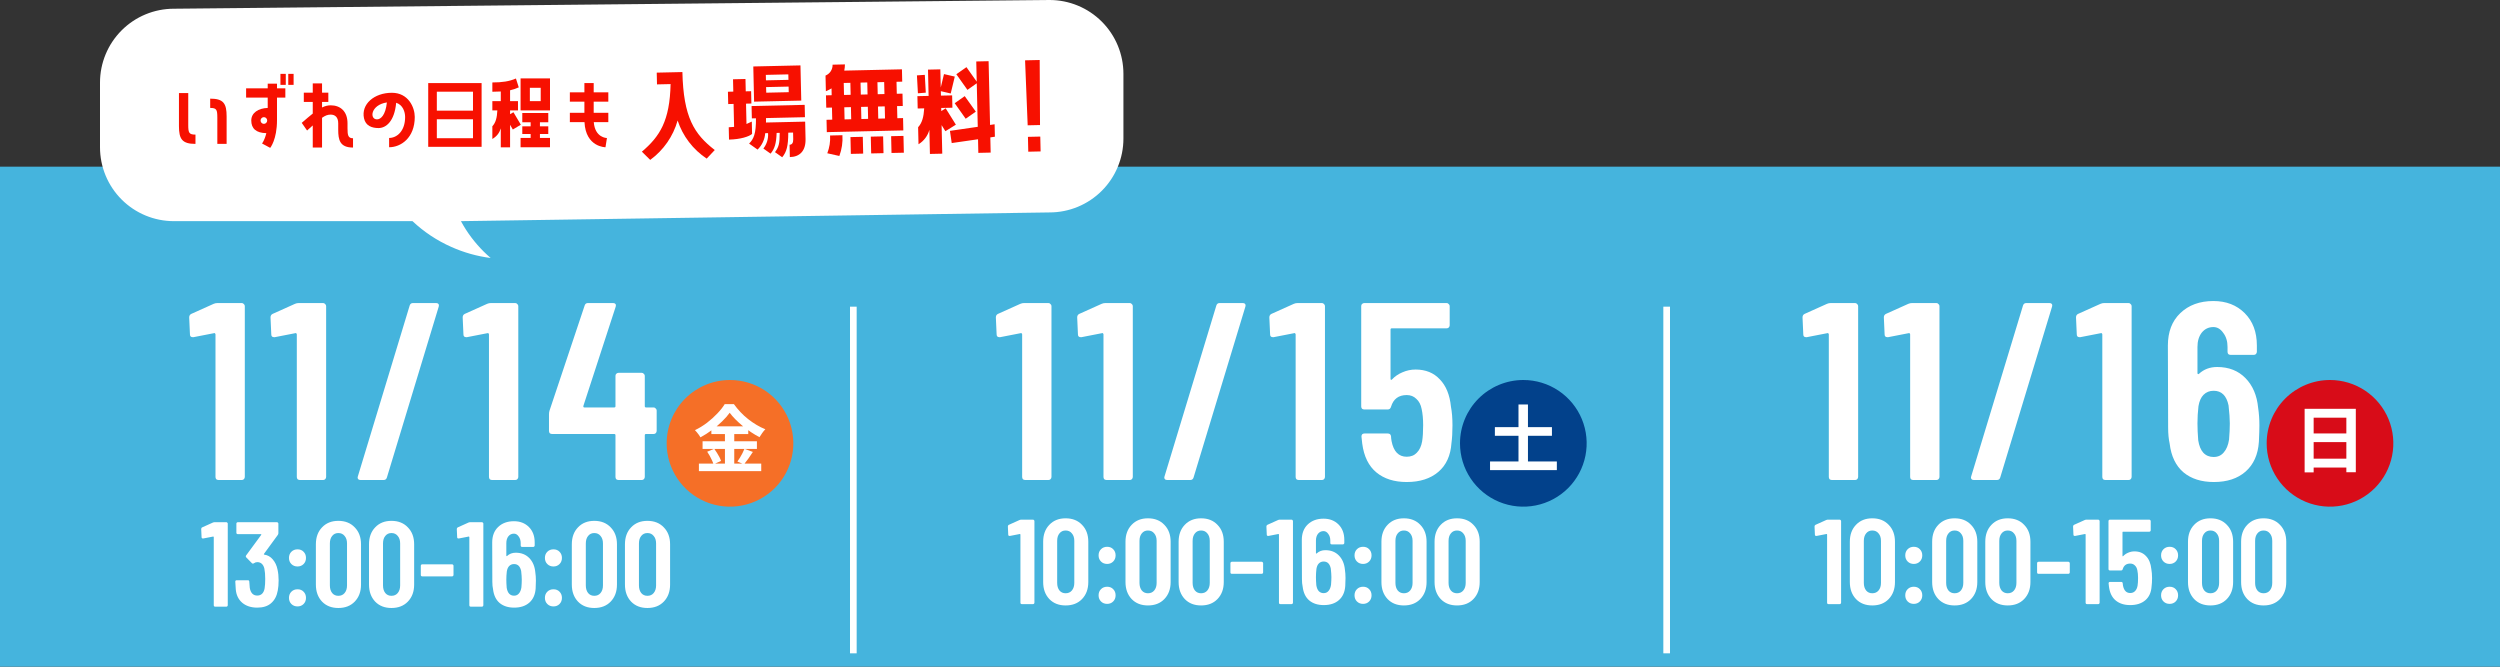 <svg width="375" height="100" viewBox="0 0 375 100" fill="none" xmlns="http://www.w3.org/2000/svg">
<rect x="0" y="0" width="375" height="100" fill="#333333" stroke="none"/>
<path d="M375 25H0V100H375V25Z" fill="#45B4DD"/>
<path d="M67.708 37.044C65.558 36.093 63.584 34.784 61.872 33.173H26.075C23.138 33.173 20.321 32.005 18.244 29.928C16.167 27.85 15 25.032 15 22.094V12.387C15 9.449 16.167 6.631 18.244 4.554C20.321 2.476 23.138 1.309 26.075 1.309L157.439 0C160.376 0 163.193 1.167 165.27 3.245C167.347 5.322 168.514 8.14 168.514 11.079V20.785C168.514 23.723 167.347 26.541 165.27 28.619C163.193 30.697 160.376 31.864 157.439 31.864L69.143 33.173C69.372 33.6 69.62 34.021 69.884 34.434C70.91 36.027 72.161 37.464 73.598 38.699C71.564 38.439 69.58 37.881 67.708 37.044Z" fill="white"/>
<path d="M102.36 10.809L98.51 10.896L98.55 12.659L100.589 12.613C100.469 18.135 98.971 20.471 96.28 22.753L97.532 23.985C99.525 22.531 100.972 20.451 101.643 18.076C102.415 20.416 103.95 22.428 106.002 23.791L107.214 22.504C104.138 20.126 102.514 17.616 102.36 10.809Z" fill="#F71000"/>
<path d="M156.003 18.755L155.954 9L153.761 9.049L154.152 18.797L156.003 18.755ZM154.191 20.528L154.241 22.756L156.092 22.714L156.042 20.486L154.191 20.528Z" fill="#F71000"/>
<path d="M112.995 9.97L113.114 15.249L120.19 15.089L120.07 9.81L112.995 9.97ZM118.268 11.977L114.893 12.053L114.875 11.231L118.25 11.155L118.268 11.977ZM109.31 19.089L109.352 20.94C111.099 20.901 112.358 20.478 112.812 20.09L112.77 18.237C112.516 18.363 112.245 18.489 111.973 18.598L111.904 15.548L112.709 15.529L112.668 13.681L111.862 13.699L111.821 11.849L109.953 11.891L109.995 13.742L109.19 13.76L109.231 15.608L110.036 15.59L110.114 19.034C109.858 19.059 109.584 19.083 109.31 19.089ZM118.31 13.828L114.935 13.904L114.916 13.064L118.291 12.988L118.31 13.828ZM114.901 17.711L120.743 17.579L120.702 15.727L112.735 15.907L112.777 17.758L113.395 17.744C113.414 20.074 113.054 20.838 112.367 21.539L113.637 22.439C114.306 21.786 114.713 20.91 114.781 19.978L115.209 19.968C115.273 20.8 115.022 21.626 114.506 22.282L115.587 23.046C116.188 22.329 116.444 21.535 116.494 19.938L116.957 19.928C116.959 21.557 116.815 22.04 116.25 22.824L117.33 23.589C117.998 22.785 118.236 21.888 118.241 19.899L118.961 19.883L118.984 20.894C118.996 21.442 118.796 21.704 118.435 21.712L118.477 23.563C119.968 23.53 120.873 22.635 120.832 20.852L120.774 18.245L114.899 18.378C114.911 18.157 114.907 17.951 114.901 17.711Z" fill="#F71000"/>
<path d="M126.738 9.66L124.888 9.702C124.899 10.05 124.803 10.393 124.614 10.685C124.424 10.977 124.15 11.205 123.828 11.337L123.881 13.685C124.175 13.565 124.459 13.421 124.729 13.255L124.752 14.283L123.895 14.302L123.938 16.153L124.794 16.134L124.836 17.95L123.979 17.969L124.021 19.82L135.5 19.563L135.458 17.712L134.601 17.732L134.56 15.915L135.416 15.896L135.374 14.045L134.518 14.064L134.477 12.268L135.333 12.249L135.291 10.398L126.639 10.592C126.704 10.285 126.737 9.973 126.738 9.66ZM127.555 12.423L127.596 14.222L126.602 14.245L126.561 12.445L127.555 12.423ZM129.08 12.389L130.091 12.366L130.132 14.166L129.121 14.188L129.08 12.389ZM131.616 12.332L132.626 12.309L132.668 14.109L131.657 14.132L131.616 12.332ZM127.68 17.887L126.686 17.909L126.644 16.092L127.638 16.07L127.68 17.887ZM129.163 16.036L130.174 16.013L130.215 17.83L129.204 17.852L129.163 16.036ZM131.699 15.979L132.71 15.956L132.751 17.773L131.74 17.796L131.699 15.979ZM124.094 22.99L125.903 23.396C126.275 22.402 126.432 21.341 126.363 20.282L124.513 20.324C124.568 21.233 124.425 22.142 124.094 22.99ZM129.42 20.523L127.57 20.564L127.627 23.083L129.477 23.041L129.42 20.523ZM130.619 20.496L130.676 23.015L132.526 22.973L132.469 20.454L130.619 20.496ZM133.726 22.946L135.576 22.905L135.519 20.386L133.669 20.427L133.726 22.946ZM148.29 9.178L146.44 9.22L146.509 12.251L144.968 10.073L143.45 11.136L145.115 13.482L146.515 12.491L146.664 19.022L142.492 19.63L142.757 21.458L146.704 20.89L146.75 22.93L148.6 22.888L148.548 20.609L149.234 20.506L149.192 18.64L148.508 18.741L148.29 9.178ZM139.406 19.476L139.488 23.092L141.339 23.051L141.241 18.769L141.81 19.682L143.382 18.702L141.852 16.249L141.193 16.658L141.183 16.195L142.862 16.158L142.82 14.307L141.141 14.345L141.125 13.677L142.608 14.021L143.218 11.488L141.599 11.113L141.113 13.127L141.051 10.403L139.2 10.444L139.29 14.386L137.611 14.424L137.653 16.274L138.63 16.252C138.556 17.523 138.319 18.437 137.717 19.084L137.776 21.639C138.576 21.153 139.16 20.379 139.406 19.476ZM138.868 13.898L138.721 11.228L137.54 11.306L137.687 13.995L138.868 13.898ZM146.372 16.748L144.707 14.419L143.206 15.482L144.853 17.811L146.372 16.748Z" fill="#F71000"/>
<path d="M89.054 12.459L89.054 13.853L91.248 13.853L91.248 15.246L89.054 15.246L89.054 16.924L91.248 16.924L91.248 18.318L89.067 18.318C89.248 20.693 91.041 20.706 91.041 20.706L90.822 22.087C90.822 22.087 87.854 22.087 87.673 18.318L85.479 18.318L85.479 16.924L87.66 16.924L87.66 15.246L85.479 15.246L85.479 13.853L87.66 13.853L87.66 12.459L89.054 12.459Z" fill="#F71000"/>
<path d="M78.086 16.563L78.086 11.762L82.5 11.762L82.5 16.563L78.086 16.563ZM77.815 13.104C77.389 13.298 76.976 13.44 76.512 13.543L76.512 15.169L77.699 15.169L77.699 16.563L76.512 16.563L76.512 17.131L77.015 16.834L78.125 18.705L76.925 19.428L76.512 18.718L76.512 22.1L75.118 22.1L75.118 19.26C74.911 19.931 74.524 20.448 73.853 20.848L73.853 18.938C74.356 18.408 74.55 17.66 74.602 16.563L73.853 16.563L73.853 15.169L75.118 15.169L75.118 13.723C74.731 13.749 74.317 13.762 73.853 13.762L73.853 12.368C75.298 12.368 76.395 12.213 77.389 11.775L77.815 13.104ZM79.48 13.168L79.48 15.169L81.106 15.169L81.106 13.168L79.48 13.168ZM80.99 20.099L80.99 20.693L82.5 20.693L82.5 22.087L78.086 22.087L78.086 20.693L79.596 20.693L79.596 20.099L78.344 20.099L78.344 18.951L79.596 18.951L79.596 18.344L78.344 18.344L78.344 16.95L82.242 16.95L82.242 18.344L80.99 18.344L80.99 18.951L82.242 18.951L82.242 20.099L80.99 20.099Z" fill="#F71000"/>
<path d="M64.233 22.023L64.233 12.463L72.24 12.463L72.24 22.023L64.233 22.023ZM65.524 13.754L65.524 16.598L70.949 16.598L70.949 13.754L65.524 13.754ZM65.524 17.889L65.524 20.733L70.949 20.733L70.949 17.889L65.524 17.889Z" fill="#F71000"/>
<path d="M58.781 13.917C61.271 13.917 62.214 16.124 62.214 17.544C62.214 20.693 60.123 22.087 58.367 22.087L58.367 20.693C59.542 20.693 60.768 19.66 60.768 17.556C60.768 16.769 60.42 15.724 59.426 15.414C59.168 18.241 57.877 19.209 56.78 19.209C55.773 19.209 54.844 18.873 54.599 17.737C54.147 15.633 56.122 13.917 58.781 13.917ZM56.548 17.905C57.116 17.905 57.838 17.273 58.032 15.363C55.58 15.737 55.399 17.905 56.548 17.905Z" fill="#F71000"/>
<path d="M52.127 19.255C52.127 20.288 52.217 20.739 52.953 20.739L52.953 22.133C50.965 22.133 50.733 20.972 50.733 19.462L50.733 18.494C50.733 17.565 50.243 17.19 49.597 17.19C49.159 17.19 48.784 17.332 48.307 17.668L48.307 22.133L46.913 22.133L46.913 18.817C46.655 19.036 46.371 19.294 46.061 19.578L45.261 18.429C45.906 17.861 46.448 17.41 46.913 17.035L46.913 15.293L45.571 15.293L45.571 13.899L46.913 13.899L46.913 12.505L48.307 12.505L48.307 13.899L49.249 13.899L49.249 15.293L48.307 15.293L48.307 16.119C48.759 15.9 49.172 15.796 49.597 15.796C51.069 15.796 52.127 16.713 52.127 18.494L52.127 19.255Z" fill="#F71000"/>
<path d="M42.066 12.733L42.066 11.081L42.866 11.081L42.866 12.733L42.066 12.733ZM43.24 12.733L43.24 11.081L44.041 11.081L44.041 12.733L43.24 12.733ZM41.55 12.552L41.55 13.249L42.802 13.249L42.802 14.643L41.55 14.643L41.55 18.024C41.55 20.954 40.53 22.18 40.53 22.18L39.304 21.522C39.304 21.522 39.691 21.057 39.949 19.973C38.413 19.947 37.691 19.276 37.691 18.076C37.691 16.927 38.749 16.23 40.156 16.191L40.156 14.643L36.916 14.643L36.916 13.249L40.156 13.249L40.156 12.552L41.55 12.552ZM39.588 18.579C39.859 18.579 40.078 18.347 40.078 18.076C40.078 17.805 39.859 17.572 39.588 17.572C39.304 17.572 39.085 17.805 39.085 18.076C39.085 18.347 39.304 18.579 39.588 18.579Z" fill="#F71000"/>
<path d="M28.237 18.706C28.237 19.92 28.34 20.191 29.321 20.191L29.321 21.585C27.295 21.585 26.843 20.836 26.843 18.913L26.843 13.957L28.237 13.957L28.237 18.706ZM31.528 14.796C33.541 14.796 33.993 15.532 33.993 17.468L33.993 21.585L32.599 21.585L32.599 17.661C32.599 16.448 32.496 16.19 31.528 16.19L31.528 14.796Z" fill="#F71000"/>
<path d="M128 46L128 98" stroke="white"/>
<path d="M250 46L250 98" stroke="white"/>
<path d="M32.057 45.571C32.234 45.495 32.424 45.457 32.626 45.457H36.266C36.393 45.457 36.494 45.508 36.57 45.609C36.671 45.685 36.721 45.786 36.721 45.912V71.545C36.721 71.671 36.671 71.785 36.57 71.886C36.494 71.962 36.393 72 36.266 72H32.778C32.651 72 32.538 71.962 32.437 71.886C32.361 71.785 32.323 71.671 32.323 71.545V50.159C32.323 50.108 32.297 50.058 32.247 50.007C32.222 49.957 32.184 49.944 32.133 49.969L29.024 50.576H28.91C28.632 50.576 28.493 50.437 28.493 50.159L28.379 47.618C28.379 47.366 28.48 47.189 28.683 47.088L32.057 45.571ZM44.256 45.571C44.433 45.495 44.623 45.457 44.825 45.457H48.465C48.592 45.457 48.693 45.508 48.769 45.609C48.87 45.685 48.92 45.786 48.92 45.912V71.545C48.92 71.671 48.87 71.785 48.769 71.886C48.693 71.962 48.592 72 48.465 72H44.977C44.85 72 44.737 71.962 44.636 71.886C44.56 71.785 44.522 71.671 44.522 71.545V50.159C44.522 50.108 44.496 50.058 44.446 50.007C44.421 49.957 44.383 49.944 44.332 49.969L41.223 50.576H41.109C40.831 50.576 40.692 50.437 40.692 50.159L40.578 47.618C40.578 47.366 40.679 47.189 40.882 47.088L44.256 45.571ZM54.055 72C53.903 72 53.79 71.949 53.714 71.848C53.638 71.747 53.625 71.621 53.676 71.469L61.449 45.836C61.525 45.584 61.689 45.457 61.942 45.457H65.43C65.582 45.457 65.696 45.508 65.772 45.609C65.848 45.71 65.86 45.836 65.81 45.988L58.036 71.621C57.961 71.874 57.796 72 57.544 72H54.055ZM73.08 45.571C73.257 45.495 73.447 45.457 73.649 45.457H77.289C77.416 45.457 77.517 45.508 77.593 45.609C77.694 45.685 77.744 45.786 77.744 45.912V71.545C77.744 71.671 77.694 71.785 77.593 71.886C77.517 71.962 77.416 72 77.289 72H73.801C73.674 72 73.561 71.962 73.46 71.886C73.384 71.785 73.346 71.671 73.346 71.545V50.159C73.346 50.108 73.32 50.058 73.27 50.007C73.245 49.957 73.207 49.944 73.156 49.969L70.047 50.576H69.933C69.655 50.576 69.516 50.437 69.516 50.159L69.402 47.618C69.402 47.366 69.503 47.189 69.706 47.088L73.08 45.571ZM98.046 61.117C98.173 61.117 98.274 61.168 98.35 61.269C98.451 61.345 98.501 61.446 98.501 61.572V64.644C98.501 64.77 98.451 64.884 98.35 64.985C98.274 65.061 98.173 65.099 98.046 65.099H96.909C96.782 65.099 96.719 65.162 96.719 65.288V71.545C96.719 71.671 96.669 71.785 96.567 71.886C96.492 71.962 96.391 72 96.264 72H92.776C92.649 72 92.535 71.962 92.434 71.886C92.359 71.785 92.321 71.671 92.321 71.545V65.288C92.321 65.162 92.257 65.099 92.131 65.099H82.803C82.677 65.099 82.563 65.061 82.462 64.985C82.386 64.884 82.348 64.77 82.348 64.644V62.179C82.348 61.952 82.373 61.762 82.424 61.61L87.695 45.836C87.77 45.584 87.935 45.457 88.188 45.457H91.979C92.131 45.457 92.245 45.508 92.321 45.609C92.397 45.685 92.409 45.811 92.359 45.988L87.505 60.89C87.48 61.042 87.53 61.117 87.657 61.117H92.131C92.257 61.117 92.321 61.054 92.321 60.928V56.378C92.321 56.251 92.359 56.15 92.434 56.074C92.535 55.973 92.649 55.923 92.776 55.923H96.264C96.391 55.923 96.492 55.973 96.567 56.074C96.669 56.15 96.719 56.251 96.719 56.378V60.928C96.719 61.054 96.782 61.117 96.909 61.117H98.046Z" fill="white"/>
<path d="M109.5 57C111.379 57 113.216 57.557 114.778 58.601C116.34 59.645 117.558 61.129 118.277 62.864C118.996 64.6 119.184 66.51 118.817 68.353C118.451 70.196 117.546 71.889 116.218 73.218C114.889 74.546 113.196 75.451 111.353 75.817C109.511 76.184 107.6 75.996 105.865 75.277C104.129 74.558 102.645 73.34 101.601 71.778C100.557 70.216 100 68.379 100 66.5C100 63.98 101.001 61.564 102.782 59.782C104.564 58.001 106.98 57 109.5 57Z" fill="#F56F27"/>
<path d="M31.937 78.382C32.022 78.346 32.112 78.328 32.209 78.328H33.947C34.007 78.328 34.055 78.352 34.091 78.4C34.14 78.436 34.164 78.484 34.164 78.545V90.783C34.164 90.843 34.14 90.897 34.091 90.946C34.055 90.982 34.007 91 33.947 91H32.281C32.221 91 32.166 90.982 32.118 90.946C32.082 90.897 32.064 90.843 32.064 90.783V80.572C32.064 80.548 32.052 80.524 32.028 80.5C32.016 80.476 31.997 80.47 31.973 80.482L30.489 80.772H30.434C30.302 80.772 30.235 80.705 30.235 80.572L30.181 79.359C30.181 79.239 30.229 79.154 30.326 79.106L31.937 78.382ZM41.63 85.442C41.739 85.925 41.793 86.462 41.793 87.053C41.793 87.645 41.751 88.152 41.666 88.574C41.521 89.395 41.189 90.028 40.67 90.475C40.163 90.922 39.47 91.145 38.589 91.145C37.671 91.145 36.923 90.903 36.344 90.421C35.764 89.926 35.438 89.256 35.366 88.411C35.342 88.146 35.318 87.76 35.294 87.253C35.294 87.108 35.366 87.035 35.511 87.035H37.176C37.321 87.035 37.394 87.108 37.394 87.253C37.418 87.663 37.442 87.971 37.466 88.176C37.526 88.55 37.653 88.84 37.846 89.045C38.039 89.238 38.287 89.335 38.589 89.335C38.878 89.335 39.12 89.244 39.313 89.063C39.506 88.87 39.633 88.598 39.693 88.248C39.753 87.886 39.783 87.415 39.783 86.836C39.783 86.221 39.741 85.708 39.657 85.297C39.584 84.984 39.458 84.742 39.276 84.573C39.095 84.404 38.866 84.32 38.589 84.32C38.407 84.32 38.245 84.374 38.1 84.483C38.027 84.531 37.973 84.555 37.937 84.555C37.913 84.555 37.864 84.531 37.792 84.483L36.941 83.614C36.893 83.566 36.869 83.511 36.869 83.451C36.869 83.403 36.887 83.354 36.923 83.306L39.186 80.228C39.21 80.204 39.21 80.18 39.186 80.156C39.174 80.132 39.15 80.12 39.114 80.12H35.674C35.614 80.12 35.559 80.102 35.511 80.066C35.475 80.017 35.457 79.963 35.457 79.903V78.545C35.457 78.484 35.475 78.436 35.511 78.4C35.559 78.352 35.614 78.328 35.674 78.328H41.539C41.6 78.328 41.648 78.352 41.684 78.4C41.733 78.436 41.757 78.484 41.757 78.545V79.975C41.757 80.059 41.727 80.15 41.666 80.246L39.602 83.071C39.554 83.143 39.566 83.185 39.639 83.197C40.133 83.258 40.556 83.493 40.906 83.903C41.268 84.314 41.509 84.827 41.63 85.442ZM44.631 84.972C44.257 84.972 43.949 84.851 43.708 84.609C43.467 84.368 43.346 84.06 43.346 83.686C43.346 83.312 43.467 83.004 43.708 82.763C43.949 82.522 44.257 82.401 44.631 82.401C45.005 82.401 45.307 82.522 45.536 82.763C45.778 83.004 45.898 83.312 45.898 83.686C45.898 84.06 45.778 84.368 45.536 84.609C45.295 84.851 44.993 84.972 44.631 84.972ZM44.631 90.964C44.257 90.964 43.949 90.843 43.708 90.602C43.467 90.36 43.346 90.053 43.346 89.678C43.346 89.304 43.467 88.996 43.708 88.755C43.949 88.514 44.257 88.393 44.631 88.393C45.005 88.393 45.307 88.514 45.536 88.755C45.778 88.996 45.898 89.304 45.898 89.678C45.898 90.053 45.778 90.36 45.536 90.602C45.295 90.843 44.993 90.964 44.631 90.964ZM50.749 91.199C49.736 91.199 48.921 90.879 48.305 90.24C47.69 89.588 47.382 88.737 47.382 87.687V81.641C47.382 80.591 47.69 79.746 48.305 79.106C48.921 78.454 49.736 78.128 50.749 78.128C51.775 78.128 52.596 78.454 53.211 79.106C53.839 79.746 54.153 80.591 54.153 81.641V87.687C54.153 88.737 53.839 89.588 53.211 90.24C52.596 90.879 51.775 91.199 50.749 91.199ZM50.749 89.371C51.148 89.371 51.461 89.232 51.691 88.954C51.932 88.665 52.053 88.284 52.053 87.814V81.514C52.053 81.043 51.932 80.669 51.691 80.391C51.461 80.102 51.148 79.957 50.749 79.957C50.363 79.957 50.055 80.102 49.826 80.391C49.597 80.669 49.482 81.043 49.482 81.514V87.814C49.482 88.284 49.597 88.665 49.826 88.954C50.055 89.232 50.363 89.371 50.749 89.371ZM58.718 91.199C57.705 91.199 56.89 90.879 56.274 90.24C55.659 89.588 55.351 88.737 55.351 87.687V81.641C55.351 80.591 55.659 79.746 56.274 79.106C56.89 78.454 57.705 78.128 58.718 78.128C59.744 78.128 60.565 78.454 61.18 79.106C61.808 79.746 62.122 80.591 62.122 81.641V87.687C62.122 88.737 61.808 89.588 61.18 90.24C60.565 90.879 59.744 91.199 58.718 91.199ZM58.718 89.371C59.117 89.371 59.43 89.232 59.66 88.954C59.901 88.665 60.022 88.284 60.022 87.814V81.514C60.022 81.043 59.901 80.669 59.66 80.391C59.43 80.102 59.117 79.957 58.718 79.957C58.332 79.957 58.024 80.102 57.795 80.391C57.566 80.669 57.451 81.043 57.451 81.514V87.814C57.451 88.284 57.566 88.665 57.795 88.954C58.024 89.232 58.332 89.371 58.718 89.371ZM63.338 86.456C63.278 86.456 63.224 86.438 63.175 86.402C63.139 86.353 63.121 86.299 63.121 86.239V84.863C63.121 84.803 63.139 84.754 63.175 84.718C63.224 84.67 63.278 84.646 63.338 84.646H67.81C67.87 84.646 67.918 84.67 67.955 84.718C68.003 84.754 68.027 84.803 68.027 84.863V86.239C68.027 86.299 68.003 86.353 67.955 86.402C67.918 86.438 67.87 86.456 67.81 86.456H63.338ZM70.275 78.382C70.36 78.346 70.45 78.328 70.547 78.328H72.285C72.345 78.328 72.394 78.352 72.43 78.4C72.478 78.436 72.502 78.484 72.502 78.545V90.783C72.502 90.843 72.478 90.897 72.43 90.946C72.394 90.982 72.345 91 72.285 91H70.619C70.559 91 70.505 90.982 70.457 90.946C70.42 90.897 70.402 90.843 70.402 90.783V80.572C70.402 80.548 70.39 80.524 70.366 80.5C70.354 80.476 70.336 80.47 70.312 80.482L68.827 80.772H68.773C68.64 80.772 68.574 80.705 68.574 80.572L68.519 79.359C68.519 79.239 68.568 79.154 68.664 79.106L70.275 78.382ZM80.294 85.822C80.355 86.221 80.385 86.643 80.385 87.09C80.385 87.367 80.373 87.76 80.348 88.266C80.288 89.184 79.968 89.896 79.389 90.403C78.822 90.897 78.067 91.145 77.126 91.145C76.233 91.145 75.509 90.915 74.954 90.457C74.398 89.986 74.067 89.298 73.958 88.393C73.885 88.067 73.849 87.687 73.849 87.253L73.831 81.369C73.831 80.391 74.127 79.619 74.718 79.052C75.322 78.472 76.112 78.183 77.09 78.183C78.007 78.183 78.755 78.472 79.335 79.052C79.914 79.631 80.204 80.403 80.204 81.369V81.822C80.204 81.882 80.18 81.936 80.131 81.984C80.095 82.021 80.047 82.039 79.986 82.039H78.321C78.26 82.039 78.206 82.021 78.158 81.984C78.122 81.936 78.104 81.882 78.104 81.822V81.478C78.104 81.067 78.001 80.729 77.796 80.464C77.603 80.186 77.367 80.047 77.09 80.047C76.752 80.047 76.474 80.18 76.257 80.446C76.052 80.711 75.949 81.055 75.949 81.478V83.342C75.949 83.378 75.961 83.403 75.986 83.415C76.01 83.427 76.034 83.421 76.058 83.397C76.408 83.071 76.842 82.908 77.361 82.908C78.194 82.908 78.87 83.173 79.389 83.704C79.908 84.235 80.21 84.941 80.294 85.822ZM78.212 88.103C78.248 87.669 78.266 87.283 78.266 86.945C78.266 86.631 78.236 86.203 78.176 85.659C78.031 84.96 77.675 84.609 77.108 84.609C76.818 84.609 76.577 84.706 76.384 84.899C76.203 85.08 76.082 85.352 76.022 85.714C75.973 86.136 75.949 86.546 75.949 86.945C75.949 87.295 75.967 87.699 76.004 88.158C76.064 88.544 76.185 88.84 76.366 89.045C76.559 89.25 76.806 89.353 77.108 89.353C77.41 89.353 77.651 89.244 77.832 89.027C78.025 88.809 78.152 88.502 78.212 88.103ZM83.022 84.972C82.648 84.972 82.341 84.851 82.099 84.609C81.858 84.368 81.737 84.06 81.737 83.686C81.737 83.312 81.858 83.004 82.099 82.763C82.341 82.522 82.648 82.401 83.022 82.401C83.397 82.401 83.698 82.522 83.928 82.763C84.169 83.004 84.29 83.312 84.29 83.686C84.29 84.06 84.169 84.368 83.928 84.609C83.686 84.851 83.385 84.972 83.022 84.972ZM83.022 90.964C82.648 90.964 82.341 90.843 82.099 90.602C81.858 90.36 81.737 90.053 81.737 89.678C81.737 89.304 81.858 88.996 82.099 88.755C82.341 88.514 82.648 88.393 83.022 88.393C83.397 88.393 83.698 88.514 83.928 88.755C84.169 88.996 84.29 89.304 84.29 89.678C84.29 90.053 84.169 90.36 83.928 90.602C83.686 90.843 83.385 90.964 83.022 90.964ZM89.141 91.199C88.127 91.199 87.312 90.879 86.697 90.24C86.081 89.588 85.773 88.737 85.773 87.687V81.641C85.773 80.591 86.081 79.746 86.697 79.106C87.312 78.454 88.127 78.128 89.141 78.128C90.166 78.128 90.987 78.454 91.603 79.106C92.23 79.746 92.544 80.591 92.544 81.641V87.687C92.544 88.737 92.23 89.588 91.603 90.24C90.987 90.879 90.166 91.199 89.141 91.199ZM89.141 89.371C89.539 89.371 89.853 89.232 90.082 88.954C90.323 88.665 90.444 88.284 90.444 87.814V81.514C90.444 81.043 90.323 80.669 90.082 80.391C89.853 80.102 89.539 79.957 89.141 79.957C88.754 79.957 88.447 80.102 88.217 80.391C87.988 80.669 87.873 81.043 87.873 81.514V87.814C87.873 88.284 87.988 88.665 88.217 88.954C88.447 89.232 88.754 89.371 89.141 89.371ZM97.11 91.199C96.096 91.199 95.281 90.879 94.666 90.24C94.05 89.588 93.743 88.737 93.743 87.687V81.641C93.743 80.591 94.05 79.746 94.666 79.106C95.281 78.454 96.096 78.128 97.11 78.128C98.136 78.128 98.956 78.454 99.572 79.106C100.199 79.746 100.513 80.591 100.513 81.641V87.687C100.513 88.737 100.199 89.588 99.572 90.24C98.956 90.879 98.136 91.199 97.11 91.199ZM97.11 89.371C97.508 89.371 97.822 89.232 98.051 88.954C98.293 88.665 98.413 88.284 98.413 87.814V81.514C98.413 81.043 98.293 80.669 98.051 80.391C97.822 80.102 97.508 79.957 97.11 79.957C96.724 79.957 96.416 80.102 96.186 80.391C95.957 80.669 95.843 81.043 95.843 81.514V87.814C95.843 88.284 95.957 88.665 96.186 88.954C96.416 89.232 96.724 89.371 97.11 89.371Z" fill="white"/>
<path d="M109.456 61.915C109.155 62.333 108.774 62.766 108.312 63.213C107.857 63.66 107.351 64.089 106.794 64.5C106.244 64.911 105.668 65.277 105.067 65.6C105.008 65.49 104.931 65.369 104.836 65.237C104.748 65.105 104.649 64.977 104.539 64.852C104.436 64.727 104.337 64.617 104.242 64.522C104.873 64.221 105.478 63.851 106.057 63.411C106.636 62.964 107.153 62.498 107.608 62.014C108.07 61.53 108.437 61.064 108.708 60.617H110.083C110.384 61.035 110.714 61.435 111.073 61.816C111.432 62.197 111.817 62.549 112.228 62.872C112.639 63.195 113.06 63.484 113.493 63.741C113.926 63.998 114.362 64.214 114.802 64.39C114.633 64.559 114.476 64.749 114.329 64.962C114.182 65.175 114.047 65.38 113.922 65.578C113.504 65.358 113.079 65.105 112.646 64.819C112.221 64.533 111.81 64.229 111.414 63.906C111.018 63.576 110.651 63.242 110.314 62.905C109.977 62.568 109.691 62.238 109.456 61.915ZM106.706 63.95H112.239V65.105H106.706V63.95ZM105.386 66.194H113.537V67.338H105.386V66.194ZM104.836 69.538H114.186V70.671H104.836V69.538ZM108.741 64.412H110.138V70.11H108.741V64.412ZM106.079 67.756L107.135 67.316C107.274 67.499 107.41 67.701 107.542 67.921C107.681 68.141 107.806 68.357 107.916 68.57C108.026 68.783 108.107 68.973 108.158 69.142L107.025 69.648C106.981 69.479 106.908 69.285 106.805 69.065C106.702 68.838 106.589 68.61 106.464 68.383C106.339 68.156 106.211 67.947 106.079 67.756ZM111.667 67.327L112.932 67.789C112.712 68.126 112.485 68.464 112.25 68.801C112.015 69.131 111.799 69.413 111.601 69.648L110.611 69.23C110.736 69.054 110.864 68.86 110.996 68.647C111.128 68.427 111.253 68.203 111.37 67.976C111.487 67.741 111.586 67.525 111.667 67.327Z" fill="white"/>
<path d="M153.057 45.571C153.234 45.495 153.424 45.457 153.626 45.457H157.266C157.393 45.457 157.494 45.508 157.57 45.609C157.671 45.685 157.721 45.786 157.721 45.912V71.545C157.721 71.671 157.671 71.785 157.57 71.886C157.494 71.962 157.393 72 157.266 72H153.778C153.651 72 153.538 71.962 153.436 71.886C153.361 71.785 153.323 71.671 153.323 71.545V50.159C153.323 50.108 153.297 50.058 153.247 50.007C153.222 49.957 153.184 49.944 153.133 49.969L150.024 50.576H149.91C149.632 50.576 149.493 50.437 149.493 50.159L149.379 47.618C149.379 47.366 149.48 47.189 149.683 47.088L153.057 45.571ZM165.256 45.571C165.433 45.495 165.623 45.457 165.825 45.457H169.465C169.592 45.457 169.693 45.508 169.769 45.609C169.87 45.685 169.92 45.786 169.92 45.912V71.545C169.92 71.671 169.87 71.785 169.769 71.886C169.693 71.962 169.592 72 169.465 72H165.977C165.85 72 165.737 71.962 165.636 71.886C165.56 71.785 165.522 71.671 165.522 71.545V50.159C165.522 50.108 165.496 50.058 165.446 50.007C165.421 49.957 165.383 49.944 165.332 49.969L162.223 50.576H162.109C161.831 50.576 161.692 50.437 161.692 50.159L161.578 47.618C161.578 47.366 161.679 47.189 161.882 47.088L165.256 45.571ZM175.055 72C174.903 72 174.79 71.949 174.714 71.848C174.638 71.747 174.625 71.621 174.676 71.469L182.449 45.836C182.525 45.584 182.689 45.457 182.942 45.457H186.431C186.582 45.457 186.696 45.508 186.772 45.609C186.848 45.71 186.86 45.836 186.81 45.988L179.036 71.621C178.961 71.874 178.796 72 178.543 72H175.055ZM194.08 45.571C194.257 45.495 194.447 45.457 194.649 45.457H198.289C198.416 45.457 198.517 45.508 198.593 45.609C198.694 45.685 198.744 45.786 198.744 45.912V71.545C198.744 71.671 198.694 71.785 198.593 71.886C198.517 71.962 198.416 72 198.289 72H194.801C194.674 72 194.561 71.962 194.459 71.886C194.384 71.785 194.346 71.671 194.346 71.545V50.159C194.346 50.108 194.32 50.058 194.27 50.007C194.245 49.957 194.207 49.944 194.156 49.969L191.047 50.576H190.933C190.655 50.576 190.516 50.437 190.516 50.159L190.402 47.618C190.402 47.366 190.503 47.189 190.706 47.088L194.08 45.571ZM217.643 61.004C217.795 61.787 217.871 62.723 217.871 63.81C217.871 64.846 217.82 65.731 217.719 66.464C217.593 68.335 216.936 69.775 215.747 70.787C214.559 71.798 212.979 72.303 211.008 72.303C209.137 72.303 207.62 71.823 206.457 70.862C205.295 69.902 204.587 68.461 204.334 66.54L204.22 65.478C204.22 65.175 204.372 65.023 204.675 65.023H208.164C208.467 65.023 208.631 65.175 208.657 65.478C208.657 65.63 208.682 65.857 208.733 66.161C209.036 67.728 209.794 68.511 211.008 68.511C211.64 68.511 212.145 68.309 212.524 67.905C212.929 67.5 213.194 66.932 213.321 66.198C213.422 65.567 213.472 64.758 213.472 63.772C213.472 62.836 213.396 62.028 213.245 61.345C213.118 60.688 212.853 60.182 212.449 59.828C212.069 59.449 211.589 59.259 211.008 59.259C209.794 59.259 209.011 59.841 208.657 61.004C208.581 61.282 208.417 61.421 208.164 61.421H204.637C204.511 61.421 204.397 61.383 204.296 61.307C204.22 61.206 204.182 61.092 204.182 60.966V45.912C204.182 45.786 204.22 45.685 204.296 45.609C204.397 45.508 204.511 45.457 204.637 45.457H216.999C217.125 45.457 217.226 45.508 217.302 45.609C217.403 45.685 217.454 45.786 217.454 45.912V48.794C217.454 48.92 217.403 49.034 217.302 49.135C217.226 49.211 217.125 49.249 216.999 49.249H208.77C208.644 49.249 208.581 49.312 208.581 49.438V56.833C208.581 56.908 208.606 56.959 208.657 56.984C208.707 56.984 208.758 56.959 208.808 56.908C209.238 56.453 209.756 56.099 210.363 55.847C210.995 55.569 211.652 55.43 212.335 55.43C213.851 55.43 215.065 55.923 215.975 56.908C216.91 57.869 217.466 59.234 217.643 61.004Z" fill="white"/>
<path d="M228.5 57C230.379 57 232.216 57.557 233.778 58.601C235.34 59.645 236.558 61.129 237.277 62.864C237.996 64.6 238.184 66.51 237.817 68.353C237.451 70.196 236.546 71.889 235.218 73.218C233.889 74.546 232.196 75.451 230.353 75.817C228.511 76.184 226.6 75.996 224.865 75.277C223.129 74.558 221.645 73.34 220.601 71.778C219.557 70.216 219 68.379 219 66.5C219 63.98 220.001 61.564 221.782 59.782C223.564 58.001 225.98 57 228.5 57Z" fill="#02418B"/>
<path d="M152.937 78C153.022 77.964 153.112 77.946 153.209 77.946H154.947C155.007 77.946 155.055 77.97 155.091 78.018C155.14 78.054 155.164 78.103 155.164 78.163V90.401C155.164 90.461 155.14 90.516 155.091 90.564C155.055 90.6 155.007 90.618 154.947 90.618H153.281C153.221 90.618 153.166 90.6 153.118 90.564C153.082 90.516 153.064 90.461 153.064 90.401V80.191C153.064 80.166 153.052 80.142 153.028 80.118C153.016 80.094 152.997 80.088 152.973 80.1L151.489 80.39H151.434C151.302 80.39 151.235 80.323 151.235 80.191L151.181 78.978C151.181 78.857 151.229 78.772 151.326 78.724L152.937 78ZM159.842 90.817C158.828 90.817 158.014 90.498 157.398 89.858C156.783 89.206 156.475 88.355 156.475 87.305V81.259C156.475 80.209 156.783 79.364 157.398 78.724C158.014 78.073 158.828 77.747 159.842 77.747C160.868 77.747 161.689 78.073 162.304 78.724C162.932 79.364 163.245 80.209 163.245 81.259V87.305C163.245 88.355 162.932 89.206 162.304 89.858C161.689 90.498 160.868 90.817 159.842 90.817ZM159.842 88.989C160.24 88.989 160.554 88.85 160.783 88.573C161.025 88.283 161.145 87.903 161.145 87.432V81.132C161.145 80.661 161.025 80.287 160.783 80.01C160.554 79.72 160.24 79.575 159.842 79.575C159.456 79.575 159.148 79.72 158.919 80.01C158.689 80.287 158.575 80.661 158.575 81.132V87.432C158.575 87.903 158.689 88.283 158.919 88.573C159.148 88.85 159.456 88.989 159.842 88.989ZM166.073 84.59C165.699 84.59 165.391 84.469 165.15 84.228C164.908 83.986 164.788 83.678 164.788 83.304C164.788 82.93 164.908 82.623 165.15 82.381C165.391 82.14 165.699 82.019 166.073 82.019C166.447 82.019 166.749 82.14 166.978 82.381C167.22 82.623 167.34 82.93 167.34 83.304C167.34 83.678 167.22 83.986 166.978 84.228C166.737 84.469 166.435 84.59 166.073 84.59ZM166.073 90.582C165.699 90.582 165.391 90.461 165.15 90.22C164.908 89.978 164.788 89.671 164.788 89.297C164.788 88.922 164.908 88.615 165.15 88.373C165.391 88.132 165.699 88.011 166.073 88.011C166.447 88.011 166.749 88.132 166.978 88.373C167.22 88.615 167.34 88.922 167.34 89.297C167.34 89.671 167.22 89.978 166.978 90.22C166.737 90.461 166.435 90.582 166.073 90.582ZM172.191 90.817C171.177 90.817 170.363 90.498 169.747 89.858C169.132 89.206 168.824 88.355 168.824 87.305V81.259C168.824 80.209 169.132 79.364 169.747 78.724C170.363 78.073 171.177 77.747 172.191 77.747C173.217 77.747 174.038 78.073 174.653 78.724C175.281 79.364 175.595 80.209 175.595 81.259V87.305C175.595 88.355 175.281 89.206 174.653 89.858C174.038 90.498 173.217 90.817 172.191 90.817ZM172.191 88.989C172.59 88.989 172.903 88.85 173.133 88.573C173.374 88.283 173.495 87.903 173.495 87.432V81.132C173.495 80.661 173.374 80.287 173.133 80.01C172.903 79.72 172.59 79.575 172.191 79.575C171.805 79.575 171.497 79.72 171.268 80.01C171.039 80.287 170.924 80.661 170.924 81.132V87.432C170.924 87.903 171.039 88.283 171.268 88.573C171.497 88.85 171.805 88.989 172.191 88.989ZM180.16 90.817C179.147 90.817 178.332 90.498 177.716 89.858C177.101 89.206 176.793 88.355 176.793 87.305V81.259C176.793 80.209 177.101 79.364 177.716 78.724C178.332 78.073 179.147 77.747 180.16 77.747C181.186 77.747 182.007 78.073 182.622 78.724C183.25 79.364 183.564 80.209 183.564 81.259V87.305C183.564 88.355 183.25 89.206 182.622 89.858C182.007 90.498 181.186 90.817 180.16 90.817ZM180.16 88.989C180.559 88.989 180.872 88.85 181.102 88.573C181.343 88.283 181.464 87.903 181.464 87.432V81.132C181.464 80.661 181.343 80.287 181.102 80.01C180.872 79.72 180.559 79.575 180.16 79.575C179.774 79.575 179.466 79.72 179.237 80.01C179.008 80.287 178.893 80.661 178.893 81.132V87.432C178.893 87.903 179.008 88.283 179.237 88.573C179.466 88.85 179.774 88.989 180.16 88.989ZM184.78 86.074C184.72 86.074 184.666 86.056 184.617 86.02C184.581 85.972 184.563 85.917 184.563 85.857V84.481C184.563 84.421 184.581 84.373 184.617 84.336C184.666 84.288 184.72 84.264 184.78 84.264H189.252C189.312 84.264 189.36 84.288 189.397 84.336C189.445 84.373 189.469 84.421 189.469 84.481V85.857C189.469 85.917 189.445 85.972 189.397 86.02C189.36 86.056 189.312 86.074 189.252 86.074H184.78ZM191.717 78C191.802 77.964 191.892 77.946 191.989 77.946H193.727C193.787 77.946 193.836 77.97 193.872 78.018C193.92 78.054 193.944 78.103 193.944 78.163V90.401C193.944 90.461 193.92 90.516 193.872 90.564C193.836 90.6 193.787 90.618 193.727 90.618H192.061C192.001 90.618 191.947 90.6 191.898 90.564C191.862 90.516 191.844 90.461 191.844 90.401V80.191C191.844 80.166 191.832 80.142 191.808 80.118C191.796 80.094 191.778 80.088 191.754 80.1L190.269 80.39H190.215C190.082 80.39 190.016 80.323 190.016 80.191L189.961 78.978C189.961 78.857 190.01 78.772 190.106 78.724L191.717 78ZM201.736 85.441C201.796 85.839 201.827 86.261 201.827 86.708C201.827 86.985 201.815 87.378 201.79 87.885C201.73 88.802 201.41 89.514 200.831 90.021C200.264 90.516 199.509 90.763 198.568 90.763C197.675 90.763 196.951 90.534 196.396 90.075C195.84 89.604 195.509 88.916 195.4 88.011C195.327 87.685 195.291 87.305 195.291 86.871L195.273 80.987C195.273 80.01 195.569 79.237 196.16 78.67C196.764 78.091 197.554 77.801 198.532 77.801C199.449 77.801 200.197 78.091 200.777 78.67C201.356 79.249 201.646 80.022 201.646 80.987V81.44C201.646 81.5 201.621 81.554 201.573 81.603C201.537 81.639 201.489 81.657 201.428 81.657H199.763C199.702 81.657 199.648 81.639 199.6 81.603C199.564 81.554 199.546 81.5 199.546 81.44V81.096C199.546 80.685 199.443 80.347 199.238 80.082C199.045 79.804 198.809 79.666 198.532 79.666C198.194 79.666 197.916 79.798 197.699 80.064C197.494 80.329 197.391 80.673 197.391 81.096V82.96C197.391 82.997 197.403 83.021 197.427 83.033C197.452 83.045 197.476 83.039 197.5 83.015C197.85 82.689 198.284 82.526 198.803 82.526C199.636 82.526 200.312 82.791 200.831 83.323C201.35 83.853 201.652 84.559 201.736 85.441ZM199.654 87.722C199.69 87.287 199.709 86.901 199.709 86.563C199.709 86.249 199.678 85.821 199.618 85.278C199.473 84.578 199.117 84.228 198.55 84.228C198.26 84.228 198.019 84.324 197.826 84.517C197.645 84.698 197.524 84.97 197.464 85.332C197.415 85.754 197.391 86.165 197.391 86.563C197.391 86.913 197.409 87.317 197.446 87.776C197.506 88.162 197.627 88.458 197.808 88.663C198.001 88.868 198.248 88.971 198.55 88.971C198.852 88.971 199.093 88.862 199.274 88.645C199.467 88.428 199.594 88.12 199.654 87.722ZM204.465 84.59C204.09 84.59 203.783 84.469 203.541 84.228C203.3 83.986 203.179 83.678 203.179 83.304C203.179 82.93 203.3 82.623 203.541 82.381C203.783 82.14 204.09 82.019 204.465 82.019C204.839 82.019 205.14 82.14 205.37 82.381C205.611 82.623 205.732 82.93 205.732 83.304C205.732 83.678 205.611 83.986 205.37 84.228C205.128 84.469 204.827 84.59 204.465 84.59ZM204.465 90.582C204.09 90.582 203.783 90.461 203.541 90.22C203.3 89.978 203.179 89.671 203.179 89.297C203.179 88.922 203.3 88.615 203.541 88.373C203.783 88.132 204.09 88.011 204.465 88.011C204.839 88.011 205.14 88.132 205.37 88.373C205.611 88.615 205.732 88.922 205.732 89.297C205.732 89.671 205.611 89.978 205.37 90.22C205.128 90.461 204.827 90.582 204.465 90.582ZM210.583 90.817C209.569 90.817 208.754 90.498 208.139 89.858C207.523 89.206 207.215 88.355 207.215 87.305V81.259C207.215 80.209 207.523 79.364 208.139 78.724C208.754 78.073 209.569 77.747 210.583 77.747C211.608 77.747 212.429 78.073 213.045 78.724C213.672 79.364 213.986 80.209 213.986 81.259V87.305C213.986 88.355 213.672 89.206 213.045 89.858C212.429 90.498 211.608 90.817 210.583 90.817ZM210.583 88.989C210.981 88.989 211.295 88.85 211.524 88.573C211.765 88.283 211.886 87.903 211.886 87.432V81.132C211.886 80.661 211.765 80.287 211.524 80.01C211.295 79.72 210.981 79.575 210.583 79.575C210.196 79.575 209.889 79.72 209.659 80.01C209.43 80.287 209.315 80.661 209.315 81.132V87.432C209.315 87.903 209.43 88.283 209.659 88.573C209.889 88.85 210.196 88.989 210.583 88.989ZM218.552 90.817C217.538 90.817 216.723 90.498 216.108 89.858C215.492 89.206 215.184 88.355 215.184 87.305V81.259C215.184 80.209 215.492 79.364 216.108 78.724C216.723 78.073 217.538 77.747 218.552 77.747C219.578 77.747 220.398 78.073 221.014 78.724C221.641 79.364 221.955 80.209 221.955 81.259V87.305C221.955 88.355 221.641 89.206 221.014 89.858C220.398 90.498 219.578 90.817 218.552 90.817ZM218.552 88.989C218.95 88.989 219.264 88.85 219.493 88.573C219.734 88.283 219.855 87.903 219.855 87.432V81.132C219.855 80.661 219.734 80.287 219.493 80.01C219.264 79.72 218.95 79.575 218.552 79.575C218.165 79.575 217.858 79.72 217.628 80.01C217.399 80.287 217.284 80.661 217.284 81.132V87.432C217.284 87.903 217.399 88.283 217.628 88.573C217.858 88.85 218.165 88.989 218.552 88.989Z" fill="white"/>
<path d="M224.232 64.071H232.79V65.369H224.232V64.071ZM223.506 69.219H233.527V70.517H223.506V69.219ZM227.774 60.672H229.193V70.11H227.774V60.672Z" fill="white"/>
<path d="M274.057 45.571C274.234 45.495 274.424 45.457 274.626 45.457H278.266C278.393 45.457 278.494 45.508 278.57 45.609C278.671 45.685 278.721 45.786 278.721 45.912V71.545C278.721 71.671 278.671 71.785 278.57 71.886C278.494 71.962 278.393 72 278.266 72H274.778C274.651 72 274.538 71.962 274.436 71.886C274.361 71.785 274.323 71.671 274.323 71.545V50.159C274.323 50.108 274.297 50.058 274.247 50.007C274.222 49.957 274.184 49.944 274.133 49.969L271.024 50.576H270.91C270.632 50.576 270.493 50.437 270.493 50.159L270.379 47.618C270.379 47.366 270.48 47.189 270.683 47.088L274.057 45.571ZM286.256 45.571C286.433 45.495 286.623 45.457 286.825 45.457H290.465C290.592 45.457 290.693 45.508 290.769 45.609C290.87 45.685 290.92 45.786 290.92 45.912V71.545C290.92 71.671 290.87 71.785 290.769 71.886C290.693 71.962 290.592 72 290.465 72H286.977C286.85 72 286.737 71.962 286.636 71.886C286.56 71.785 286.522 71.671 286.522 71.545V50.159C286.522 50.108 286.496 50.058 286.446 50.007C286.421 49.957 286.383 49.944 286.332 49.969L283.223 50.576H283.109C282.831 50.576 282.692 50.437 282.692 50.159L282.578 47.618C282.578 47.366 282.679 47.189 282.882 47.088L286.256 45.571ZM296.055 72C295.903 72 295.79 71.949 295.714 71.848C295.638 71.747 295.625 71.621 295.676 71.469L303.449 45.836C303.525 45.584 303.689 45.457 303.942 45.457H307.431C307.582 45.457 307.696 45.508 307.772 45.609C307.848 45.71 307.86 45.836 307.81 45.988L300.036 71.621C299.961 71.874 299.796 72 299.543 72H296.055ZM315.08 45.571C315.257 45.495 315.447 45.457 315.649 45.457H319.289C319.416 45.457 319.517 45.508 319.593 45.609C319.694 45.685 319.744 45.786 319.744 45.912V71.545C319.744 71.671 319.694 71.785 319.593 71.886C319.517 71.962 319.416 72 319.289 72H315.801C315.674 72 315.561 71.962 315.459 71.886C315.384 71.785 315.346 71.671 315.346 71.545V50.159C315.346 50.108 315.32 50.058 315.27 50.007C315.245 49.957 315.207 49.944 315.156 49.969L312.047 50.576H311.933C311.655 50.576 311.516 50.437 311.516 50.159L311.402 47.618C311.402 47.366 311.503 47.189 311.706 47.088L315.08 45.571ZM338.719 61.155C338.846 61.989 338.909 62.874 338.909 63.81C338.909 64.391 338.883 65.213 338.833 66.274C338.707 68.195 338.037 69.687 336.823 70.749C335.635 71.785 334.055 72.303 332.083 72.303C330.213 72.303 328.696 71.823 327.533 70.862C326.37 69.877 325.675 68.436 325.448 66.54C325.296 65.857 325.22 65.061 325.22 64.151L325.182 51.827C325.182 49.78 325.802 48.162 327.04 46.974C328.304 45.76 329.96 45.154 332.008 45.154C333.929 45.154 335.496 45.76 336.709 46.974C337.923 48.187 338.53 49.805 338.53 51.827V52.775C338.53 52.902 338.479 53.016 338.378 53.117C338.302 53.193 338.201 53.23 338.075 53.23H334.586C334.46 53.23 334.346 53.193 334.245 53.117C334.169 53.016 334.131 52.902 334.131 52.775V52.055C334.131 51.195 333.916 50.488 333.486 49.931C333.082 49.35 332.589 49.059 332.008 49.059C331.3 49.059 330.718 49.337 330.263 49.894C329.834 50.45 329.619 51.17 329.619 52.055V55.961C329.619 56.036 329.644 56.087 329.695 56.112C329.745 56.138 329.796 56.125 329.846 56.074C330.579 55.392 331.489 55.05 332.576 55.05C334.321 55.05 335.736 55.607 336.823 56.719C337.91 57.831 338.542 59.31 338.719 61.155ZM334.359 65.933C334.434 65.023 334.472 64.214 334.472 63.506C334.472 62.849 334.409 61.952 334.283 60.814C333.979 59.348 333.234 58.615 332.046 58.615C331.439 58.615 330.933 58.817 330.529 59.221C330.15 59.601 329.897 60.169 329.77 60.928C329.669 61.813 329.619 62.672 329.619 63.506C329.619 64.239 329.657 65.086 329.733 66.047C329.859 66.856 330.112 67.475 330.491 67.905C330.895 68.335 331.414 68.549 332.046 68.549C332.677 68.549 333.183 68.322 333.562 67.867C333.967 67.412 334.232 66.767 334.359 65.933Z" fill="white"/>
<path d="M349.5 57C351.379 57 353.216 57.557 354.778 58.601C356.34 59.645 357.558 61.129 358.277 62.864C358.996 64.6 359.184 66.51 358.817 68.353C358.451 70.196 357.546 71.889 356.218 73.218C354.889 74.546 353.196 75.451 351.353 75.817C349.511 76.184 347.6 75.996 345.865 75.277C344.129 74.558 342.645 73.34 341.601 71.778C340.557 70.216 340 68.379 340 66.5C340 63.98 341.001 61.564 342.782 59.782C344.564 58.001 346.98 57 349.5 57Z" fill="#D80C18"/>
<path d="M273.937 78C274.022 77.964 274.112 77.946 274.209 77.946H275.947C276.007 77.946 276.055 77.97 276.091 78.018C276.14 78.054 276.164 78.103 276.164 78.163V90.401C276.164 90.461 276.14 90.516 276.091 90.564C276.055 90.6 276.007 90.618 275.947 90.618H274.281C274.221 90.618 274.166 90.6 274.118 90.564C274.082 90.516 274.064 90.461 274.064 90.401V80.191C274.064 80.166 274.052 80.142 274.028 80.118C274.016 80.094 273.997 80.088 273.973 80.1L272.489 80.39H272.434C272.302 80.39 272.235 80.323 272.235 80.191L272.181 78.978C272.181 78.857 272.229 78.772 272.326 78.724L273.937 78ZM280.842 90.817C279.828 90.817 279.014 90.498 278.398 89.858C277.783 89.206 277.475 88.355 277.475 87.305V81.259C277.475 80.209 277.783 79.364 278.398 78.724C279.014 78.073 279.828 77.747 280.842 77.747C281.868 77.747 282.689 78.073 283.304 78.724C283.932 79.364 284.245 80.209 284.245 81.259V87.305C284.245 88.355 283.932 89.206 283.304 89.858C282.689 90.498 281.868 90.817 280.842 90.817ZM280.842 88.989C281.24 88.989 281.554 88.85 281.783 88.573C282.025 88.283 282.145 87.903 282.145 87.432V81.132C282.145 80.661 282.025 80.287 281.783 80.01C281.554 79.72 281.24 79.575 280.842 79.575C280.456 79.575 280.148 79.72 279.919 80.01C279.689 80.287 279.575 80.661 279.575 81.132V87.432C279.575 87.903 279.689 88.283 279.919 88.573C280.148 88.85 280.456 88.989 280.842 88.989ZM287.073 84.59C286.699 84.59 286.391 84.469 286.15 84.228C285.908 83.986 285.788 83.678 285.788 83.304C285.788 82.93 285.908 82.623 286.15 82.381C286.391 82.14 286.699 82.019 287.073 82.019C287.447 82.019 287.749 82.14 287.978 82.381C288.22 82.623 288.34 82.93 288.34 83.304C288.34 83.678 288.22 83.986 287.978 84.228C287.737 84.469 287.435 84.59 287.073 84.59ZM287.073 90.582C286.699 90.582 286.391 90.461 286.15 90.22C285.908 89.978 285.788 89.671 285.788 89.297C285.788 88.922 285.908 88.615 286.15 88.373C286.391 88.132 286.699 88.011 287.073 88.011C287.447 88.011 287.749 88.132 287.978 88.373C288.22 88.615 288.34 88.922 288.34 89.297C288.34 89.671 288.22 89.978 287.978 90.22C287.737 90.461 287.435 90.582 287.073 90.582ZM293.191 90.817C292.177 90.817 291.363 90.498 290.747 89.858C290.132 89.206 289.824 88.355 289.824 87.305V81.259C289.824 80.209 290.132 79.364 290.747 78.724C291.363 78.073 292.177 77.747 293.191 77.747C294.217 77.747 295.038 78.073 295.653 78.724C296.281 79.364 296.595 80.209 296.595 81.259V87.305C296.595 88.355 296.281 89.206 295.653 89.858C295.038 90.498 294.217 90.817 293.191 90.817ZM293.191 88.989C293.59 88.989 293.903 88.85 294.133 88.573C294.374 88.283 294.495 87.903 294.495 87.432V81.132C294.495 80.661 294.374 80.287 294.133 80.01C293.903 79.72 293.59 79.575 293.191 79.575C292.805 79.575 292.497 79.72 292.268 80.01C292.039 80.287 291.924 80.661 291.924 81.132V87.432C291.924 87.903 292.039 88.283 292.268 88.573C292.497 88.85 292.805 88.989 293.191 88.989ZM301.16 90.817C300.147 90.817 299.332 90.498 298.716 89.858C298.101 89.206 297.793 88.355 297.793 87.305V81.259C297.793 80.209 298.101 79.364 298.716 78.724C299.332 78.073 300.147 77.747 301.16 77.747C302.186 77.747 303.007 78.073 303.622 78.724C304.25 79.364 304.564 80.209 304.564 81.259V87.305C304.564 88.355 304.25 89.206 303.622 89.858C303.007 90.498 302.186 90.817 301.16 90.817ZM301.16 88.989C301.559 88.989 301.872 88.85 302.102 88.573C302.343 88.283 302.464 87.903 302.464 87.432V81.132C302.464 80.661 302.343 80.287 302.102 80.01C301.872 79.72 301.559 79.575 301.16 79.575C300.774 79.575 300.466 79.72 300.237 80.01C300.008 80.287 299.893 80.661 299.893 81.132V87.432C299.893 87.903 300.008 88.283 300.237 88.573C300.466 88.85 300.774 88.989 301.16 88.989ZM305.78 86.074C305.72 86.074 305.666 86.056 305.617 86.02C305.581 85.972 305.563 85.917 305.563 85.857V84.481C305.563 84.421 305.581 84.373 305.617 84.336C305.666 84.288 305.72 84.264 305.78 84.264H310.252C310.312 84.264 310.36 84.288 310.397 84.336C310.445 84.373 310.469 84.421 310.469 84.481V85.857C310.469 85.917 310.445 85.972 310.397 86.02C310.36 86.056 310.312 86.074 310.252 86.074H305.78ZM312.717 78C312.802 77.964 312.892 77.946 312.989 77.946H314.727C314.787 77.946 314.836 77.97 314.872 78.018C314.92 78.054 314.944 78.103 314.944 78.163V90.401C314.944 90.461 314.92 90.516 314.872 90.564C314.836 90.6 314.787 90.618 314.727 90.618H313.061C313.001 90.618 312.947 90.6 312.898 90.564C312.862 90.516 312.844 90.461 312.844 90.401V80.191C312.844 80.166 312.832 80.142 312.808 80.118C312.796 80.094 312.778 80.088 312.754 80.1L311.269 80.39H311.215C311.082 80.39 311.016 80.323 311.016 80.191L310.961 78.978C310.961 78.857 311.01 78.772 311.106 78.724L312.717 78ZM322.7 85.368C322.772 85.742 322.809 86.189 322.809 86.708C322.809 87.203 322.784 87.625 322.736 87.975C322.676 88.868 322.362 89.556 321.795 90.039C321.227 90.522 320.473 90.763 319.532 90.763C318.639 90.763 317.915 90.534 317.359 90.075C316.804 89.616 316.466 88.928 316.346 88.011L316.291 87.504C316.291 87.359 316.364 87.287 316.509 87.287H318.174C318.319 87.287 318.397 87.359 318.409 87.504C318.409 87.577 318.421 87.685 318.446 87.83C318.59 88.579 318.952 88.953 319.532 88.953C319.834 88.953 320.075 88.856 320.256 88.663C320.449 88.47 320.576 88.198 320.636 87.848C320.684 87.547 320.709 87.16 320.709 86.69C320.709 86.243 320.672 85.857 320.6 85.531C320.54 85.217 320.413 84.976 320.22 84.807C320.039 84.626 319.809 84.535 319.532 84.535C318.952 84.535 318.578 84.813 318.409 85.368C318.373 85.501 318.295 85.567 318.174 85.567H316.49C316.43 85.567 316.376 85.549 316.327 85.513C316.291 85.465 316.273 85.41 316.273 85.35V78.163C316.273 78.103 316.291 78.054 316.327 78.018C316.376 77.97 316.43 77.946 316.49 77.946H322.392C322.452 77.946 322.501 77.97 322.537 78.018C322.585 78.054 322.609 78.103 322.609 78.163V79.539C322.609 79.599 322.585 79.653 322.537 79.702C322.501 79.738 322.452 79.756 322.392 79.756H318.464C318.403 79.756 318.373 79.786 318.373 79.847V83.377C318.373 83.413 318.385 83.437 318.409 83.449C318.434 83.449 318.458 83.437 318.482 83.413C318.687 83.196 318.934 83.027 319.224 82.906C319.526 82.773 319.84 82.707 320.165 82.707C320.89 82.707 321.469 82.942 321.903 83.413C322.35 83.872 322.615 84.523 322.7 85.368ZM325.447 84.59C325.073 84.59 324.765 84.469 324.524 84.228C324.282 83.986 324.161 83.678 324.161 83.304C324.161 82.93 324.282 82.623 324.524 82.381C324.765 82.14 325.073 82.019 325.447 82.019C325.821 82.019 326.123 82.14 326.352 82.381C326.593 82.623 326.714 82.93 326.714 83.304C326.714 83.678 326.593 83.986 326.352 84.228C326.111 84.469 325.809 84.59 325.447 84.59ZM325.447 90.582C325.073 90.582 324.765 90.461 324.524 90.22C324.282 89.978 324.161 89.671 324.161 89.297C324.161 88.922 324.282 88.615 324.524 88.373C324.765 88.132 325.073 88.011 325.447 88.011C325.821 88.011 326.123 88.132 326.352 88.373C326.593 88.615 326.714 88.922 326.714 89.297C326.714 89.671 326.593 89.978 326.352 90.22C326.111 90.461 325.809 90.582 325.447 90.582ZM331.565 90.817C330.551 90.817 329.737 90.498 329.121 89.858C328.505 89.206 328.198 88.355 328.198 87.305V81.259C328.198 80.209 328.505 79.364 329.121 78.724C329.737 78.073 330.551 77.747 331.565 77.747C332.591 77.747 333.412 78.073 334.027 78.724C334.655 79.364 334.968 80.209 334.968 81.259V87.305C334.968 88.355 334.655 89.206 334.027 89.858C333.412 90.498 332.591 90.817 331.565 90.817ZM331.565 88.989C331.963 88.989 332.277 88.85 332.506 88.573C332.748 88.283 332.868 87.903 332.868 87.432V81.132C332.868 80.661 332.748 80.287 332.506 80.01C332.277 79.72 331.963 79.575 331.565 79.575C331.179 79.575 330.871 79.72 330.642 80.01C330.412 80.287 330.298 80.661 330.298 81.132V87.432C330.298 87.903 330.412 88.283 330.642 88.573C330.871 88.85 331.179 88.989 331.565 88.989ZM339.534 90.817C338.52 90.817 337.706 90.498 337.09 89.858C336.475 89.206 336.167 88.355 336.167 87.305V81.259C336.167 80.209 336.475 79.364 337.09 78.724C337.706 78.073 338.52 77.747 339.534 77.747C340.56 77.747 341.381 78.073 341.996 78.724C342.624 79.364 342.937 80.209 342.937 81.259V87.305C342.937 88.355 342.624 89.206 341.996 89.858C341.381 90.498 340.56 90.817 339.534 90.817ZM339.534 88.989C339.932 88.989 340.246 88.85 340.475 88.573C340.717 88.283 340.837 87.903 340.837 87.432V81.132C340.837 80.661 340.717 80.287 340.475 80.01C340.246 79.72 339.932 79.575 339.534 79.575C339.148 79.575 338.84 79.72 338.611 80.01C338.381 80.287 338.267 80.661 338.267 81.132V87.432C338.267 87.903 338.381 88.283 338.611 88.573C338.84 88.85 339.148 88.989 339.534 88.989Z" fill="white"/>
<path d="M345.694 61.321H353.372V70.836H351.953V62.652H347.047V70.858H345.694V61.321ZM346.618 65.017H352.536V66.315H346.618V65.017ZM346.618 68.801H352.547V70.132H346.618V68.801Z" fill="white"/>
</svg>
